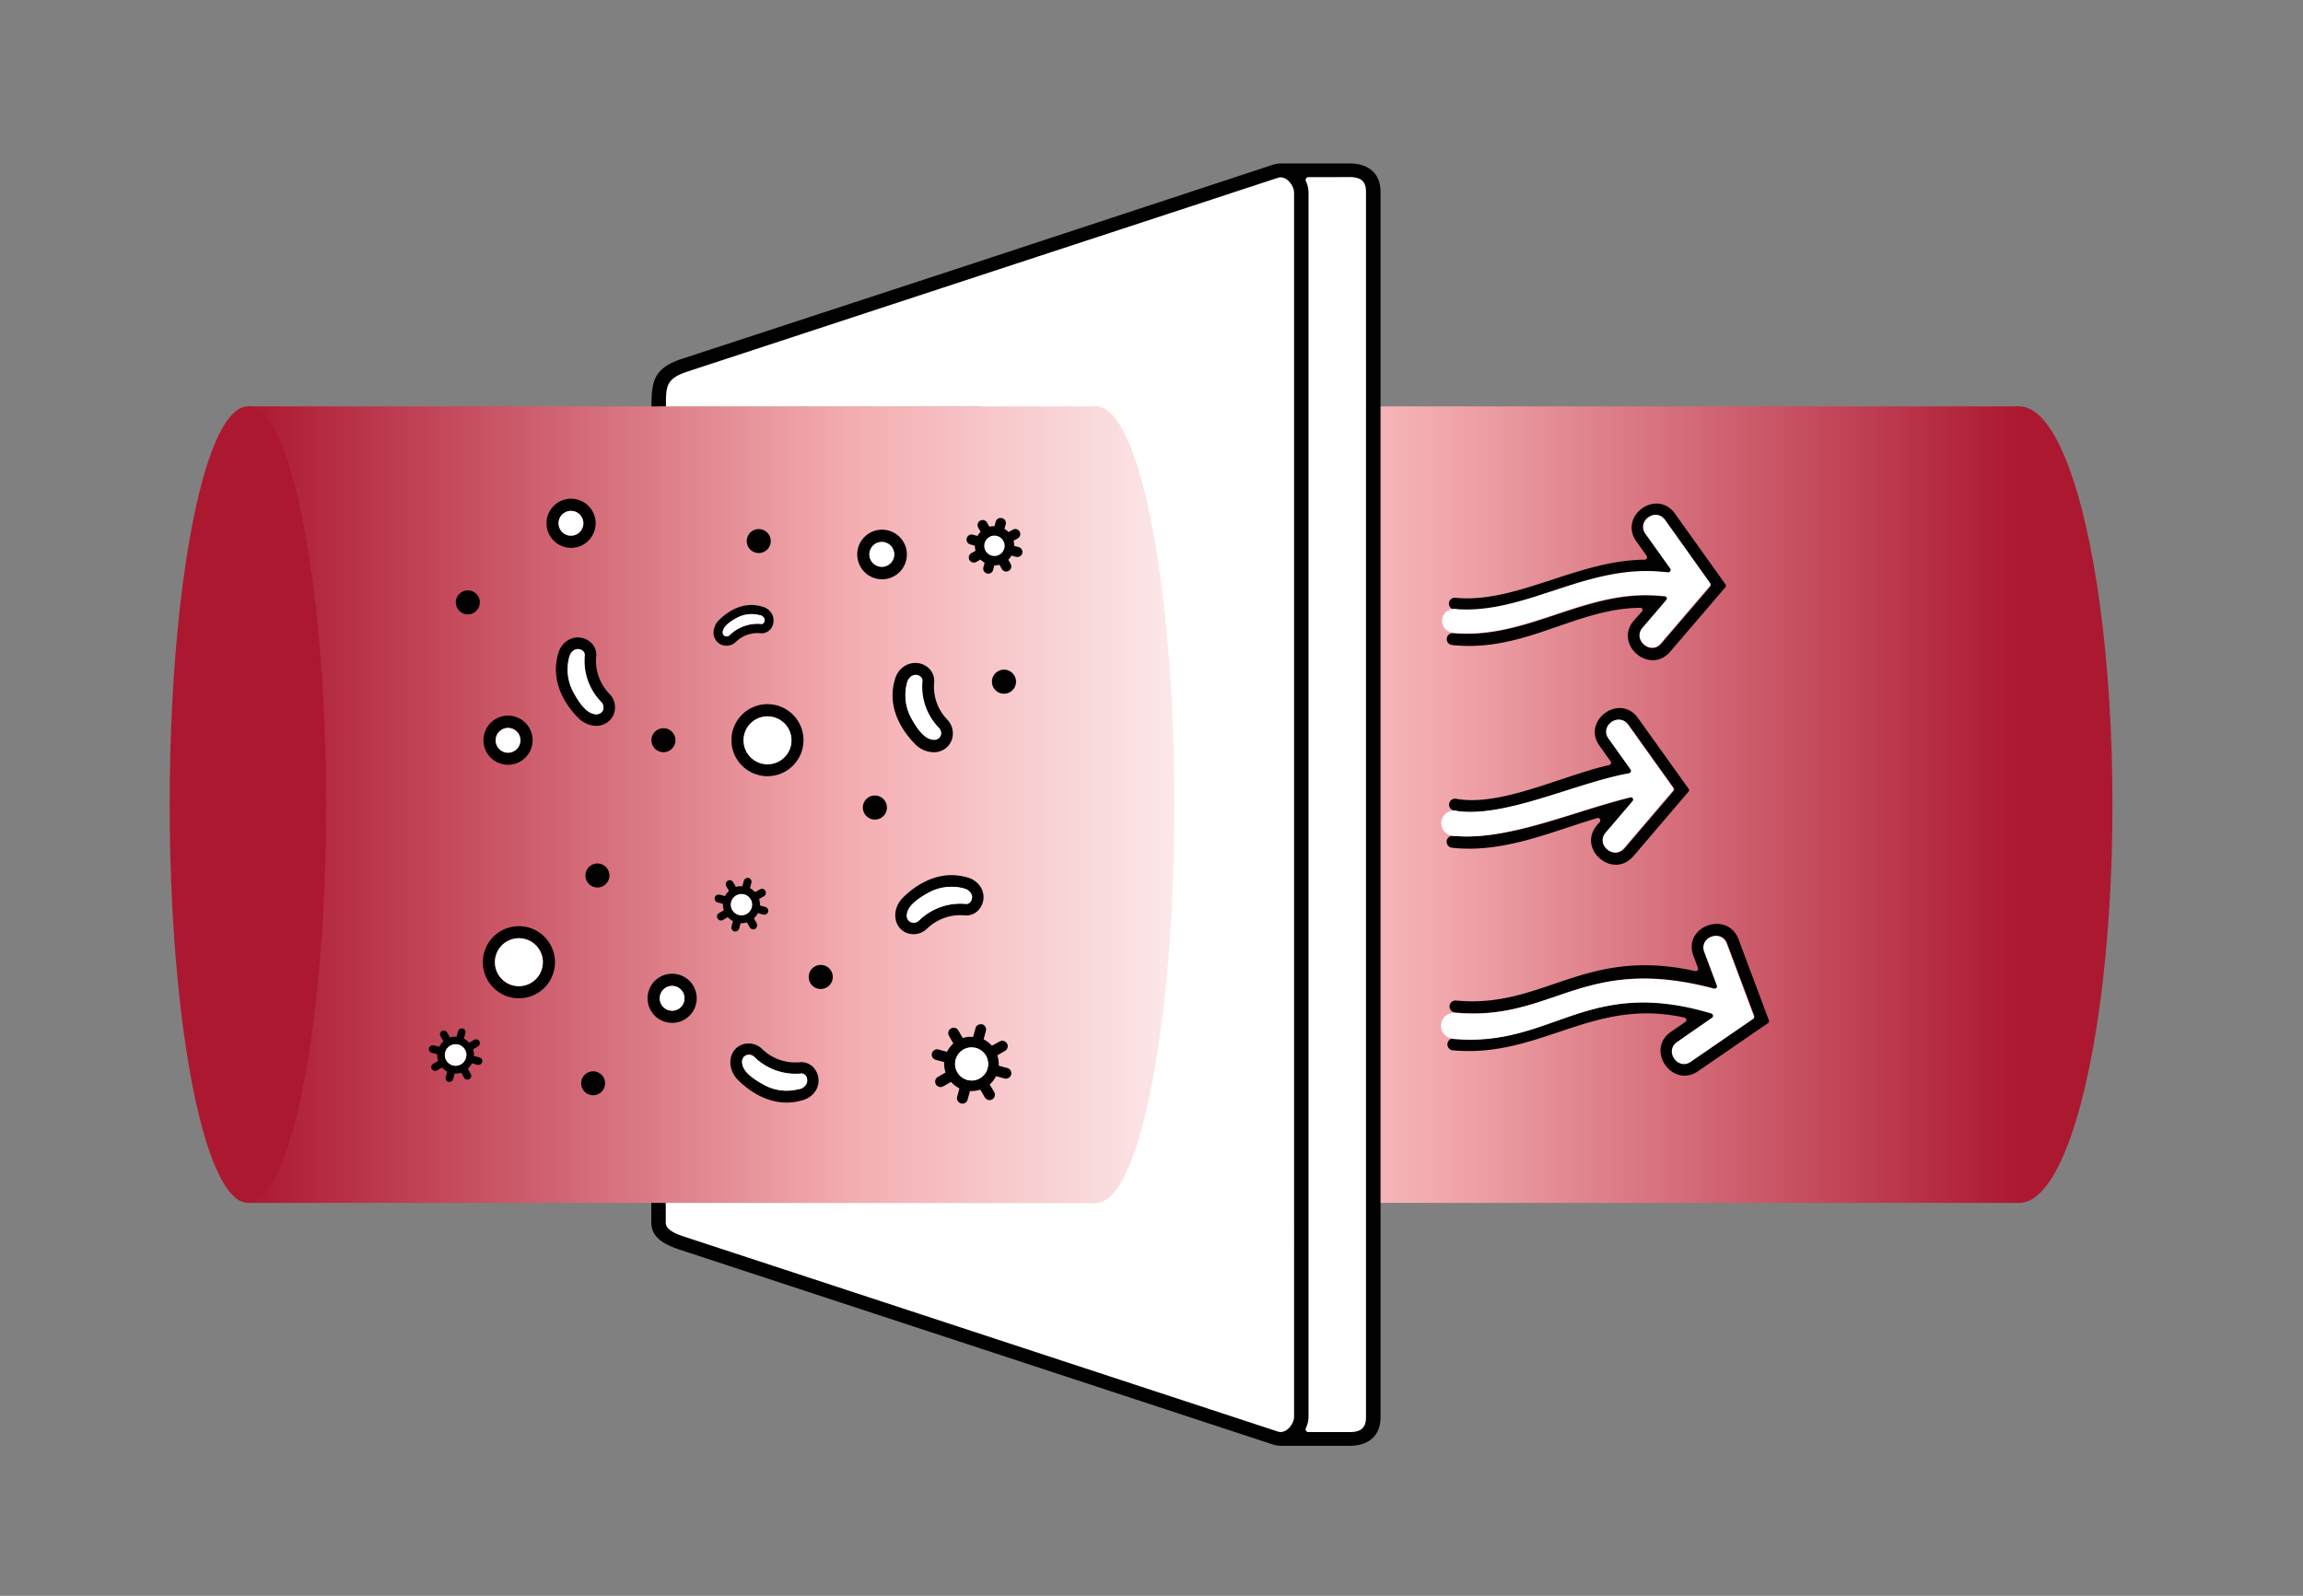 <svg xmlns="http://www.w3.org/2000/svg" xmlns:xlink="http://www.w3.org/1999/xlink" id="Capa_1" data-name="Capa 1" viewBox="0 0 556.76 385.9"><rect x="0" y="0" width="556.76" height="385.9" fill="#808080" stroke="none"/><defs><style>.cls-1{fill:#ac1830;}.cls-2{fill:url(#Degradado_sin_nombre_41);}.cls-3{fill:url(#Degradado_sin_nombre_41-2);}.cls-4{fill:#010101;}.cls-5{fill:#fff;}.cls-6{fill:none;}</style><linearGradient id="Degradado_sin_nombre_41" x1="-2621.72" y1="-1351.84" x2="-2621.72" y2="-1602.81" gradientTransform="translate(2984.41 1671.9)" gradientUnits="userSpaceOnUse"><stop offset="0" stop-color="#fff"></stop><stop offset="0.42" stop-color="#f4aeb2"></stop><stop offset="1" stop-color="#ac1830"></stop></linearGradient><linearGradient id="Degradado_sin_nombre_41-2" x1="-1670.78" y1="2189.04" x2="-1670.78" y2="1934.89" gradientTransform="translate(1857.79 -1867.39)" xlink:href="#Degradado_sin_nombre_41"></linearGradient></defs><ellipse class="cls-1" cx="488.19" cy="194.57" rx="22.51" ry="96.31"></ellipse><rect class="cls-2" x="266.39" y="69.09" width="192.61" height="250.97" transform="translate(557.27 -168.12) rotate(90)"></rect><rect class="cls-3" x="90.7" y="67.49" width="192.61" height="254.16" transform="translate(-7.57 381.58) rotate(-90)"></rect><path class="cls-4" d="M216.44,221.41a4.68,4.68,0,0,0,1,2.91,4.35,4.35,0,0,0,3.18,1.58,4.65,4.65,0,0,0,3.5-1.34,11.6,11.6,0,0,1,9.22-3.19,4,4,0,0,0,3.54-1.7,4.56,4.56,0,0,0,.89-2.71h0a4.9,4.9,0,0,0-.35-1.81,5.29,5.29,0,0,0-3.38-2.91c-7.57-2.35-13.56,2.62-15.78,4.86h0a6.24,6.24,0,0,0-1.81,3.75A5.27,5.27,0,0,0,216.44,221.41ZM235,216.94a1.85,1.85,0,0,1-.35,1.08,1.28,1.28,0,0,1-1.09.57,14.32,14.32,0,0,0-11.38,4,1.83,1.83,0,0,1-1.4.53,1.6,1.6,0,0,1-1.17-.56,1.87,1.87,0,0,1-.36-1.45c.16-1.67,1.81-3.34,5-5.11a11.58,11.58,0,0,1,8.73-1.17l.21.07a2.54,2.54,0,0,1,1.61,1.28A1.9,1.9,0,0,1,235,216.94Z"></path><path class="cls-5" d="M235,216.94a1.85,1.85,0,0,1-.35,1.08,1.28,1.28,0,0,1-1.09.57,14.32,14.32,0,0,0-11.38,4,1.83,1.83,0,0,1-1.4.53,1.6,1.6,0,0,1-1.17-.56,1.87,1.87,0,0,1-.36-1.45c.16-1.67,1.81-3.34,5-5.11a11.58,11.58,0,0,1,8.73-1.17l.21.07a2.54,2.54,0,0,1,1.61,1.28A1.9,1.9,0,0,1,235,216.94Z"></path><path class="cls-4" d="M173.78,150a4.3,4.3,0,0,0-1.26,2.6,3.27,3.27,0,0,0,.7,2.43,3,3,0,0,0,2.24,1.11,3.24,3.24,0,0,0,2.46-.94,7.49,7.49,0,0,1,6-2.06,2.87,2.87,0,0,0,2.52-1.2A3.31,3.31,0,0,0,187,150a3.4,3.4,0,0,0-.24-1.26l0,0a3.64,3.64,0,0,0-2.34-2C179.31,145.11,175.27,148.46,173.78,150Zm9.86-1.22.13,0a1.53,1.53,0,0,1,1,.77,1.1,1.1,0,0,1-.11,1.05.7.7,0,0,1-.58.3,9.68,9.68,0,0,0-7.68,2.7,1,1,0,0,1-.8.3.9.9,0,0,1-.65-.31,1,1,0,0,1-.21-.82c.15-1.43,2.13-2.65,3.27-3.27A7.47,7.47,0,0,1,183.64,148.76Z"></path><path class="cls-4" d="M176.58,256.82a5.25,5.25,0,0,0,0,.56,6.33,6.33,0,0,0,1.81,3.76c2.23,2.25,8.2,7.22,15.78,4.87h0a5.31,5.31,0,0,0,3.36-2.89,4.68,4.68,0,0,0-.53-4.56,4,4,0,0,0-3.55-1.7,11.5,11.5,0,0,1-9.2-3.19,4.68,4.68,0,0,0-3.51-1.33,4.31,4.31,0,0,0-3.18,1.58A4.64,4.64,0,0,0,176.58,256.82Zm18.56,4.48a1.92,1.92,0,0,1-.15.74,2.56,2.56,0,0,1-1.64,1.31l-.18,0a11.37,11.37,0,0,1-8.74-1.16c-3.23-1.77-4.88-3.44-5-5.13a1.8,1.8,0,0,1,.36-1.42,1.59,1.59,0,0,1,1.17-.57,1.87,1.87,0,0,1,1.4.53,14.28,14.28,0,0,0,11.37,4,1.29,1.29,0,0,1,1.11.58A1.84,1.84,0,0,1,195.14,261.3Z"></path><path class="cls-5" d="M195.14,261.3a1.92,1.92,0,0,1-.15.74,2.56,2.56,0,0,1-1.64,1.31l-.18,0a11.37,11.37,0,0,1-8.74-1.16c-3.23-1.77-4.88-3.44-5-5.13a1.8,1.8,0,0,1,.36-1.42,1.59,1.59,0,0,1,1.17-.57,1.87,1.87,0,0,1,1.4.53,14.28,14.28,0,0,0,11.37,4,1.29,1.29,0,0,1,1.11.58A1.84,1.84,0,0,1,195.14,261.3Z"></path><path class="cls-4" d="M215.78,168.15c0,5.69,3.68,10,5.53,11.87h0a6.39,6.39,0,0,0,3.84,1.85,4.75,4.75,0,0,0,3.57-1,4.49,4.49,0,0,0,1.63-3.28A4.83,4.83,0,0,0,229,174a11.37,11.37,0,0,1-3.15-9.1,4.22,4.22,0,0,0-1.75-3.67,4.73,4.73,0,0,0-2.81-.92,5.18,5.18,0,0,0-1.86.37l-.08-.1.05.11a5.39,5.39,0,0,0-3,3.45A13.51,13.51,0,0,0,215.78,168.15Zm11.51,9.18v.09a1.53,1.53,0,0,1-.52,1.07,1.64,1.64,0,0,1-1.33.33c-1.61-.16-3.3-1.83-5-5a11.43,11.43,0,0,1-1.15-8.62v0l.05-.16a2.4,2.4,0,0,1,1.22-1.53,1.75,1.75,0,0,1,1.7.18,1.15,1.15,0,0,1,.52,1h0a14.4,14.4,0,0,0,4,11.48A1.74,1.74,0,0,1,227.29,177.33Z"></path><path class="cls-4" d="M134.39,161.89c0,5.65,3.65,10,5.48,11.78h0a6.26,6.26,0,0,0,3.76,1.82,4.63,4.63,0,0,0,3.46-1,4.35,4.35,0,0,0,1.58-3.18,4.64,4.64,0,0,0-1.33-3.51,11.46,11.46,0,0,1-3.19-9.21,4,4,0,0,0-1.7-3.54,4.62,4.62,0,0,0-4.53-.54,5.29,5.29,0,0,0-2.92,3.37A13.47,13.47,0,0,0,134.39,161.89Zm11.5,9.19v.1a1.6,1.6,0,0,1-.57,1.16,1.8,1.8,0,0,1-1.44.37c-1.67-.17-3.35-1.82-5.12-5.05a11.59,11.59,0,0,1-1.16-8.72h0l.06-.2a2.54,2.54,0,0,1,1.29-1.61,1.88,1.88,0,0,1,1.85.18,1.31,1.31,0,0,1,.57,1.08h0a14.3,14.3,0,0,0,4,11.39A1.86,1.86,0,0,1,145.89,171.08Z"></path><path class="cls-5" d="M183.64,148.76l.13,0a1.53,1.53,0,0,1,1,.77,1.1,1.1,0,0,1-.11,1.05.7.7,0,0,1-.58.3,9.68,9.68,0,0,0-7.68,2.7,1,1,0,0,1-.8.3.9.9,0,0,1-.65-.31,1,1,0,0,1-.21-.82c.15-1.43,2.13-2.65,3.27-3.27A7.47,7.47,0,0,1,183.64,148.76Z"></path><path class="cls-5" d="M145.89,171.08v.1a1.6,1.6,0,0,1-.57,1.16,1.8,1.8,0,0,1-1.44.37c-1.67-.17-3.35-1.82-5.12-5.05a11.59,11.59,0,0,1-1.16-8.72h0l.06-.2a2.54,2.54,0,0,1,1.29-1.61,1.88,1.88,0,0,1,1.85.18,1.31,1.31,0,0,1,.57,1.08h0a14.3,14.3,0,0,0,4,11.39A1.86,1.86,0,0,1,145.89,171.08Z"></path><path class="cls-5" d="M227.55,177.27v.09a1.66,1.66,0,0,1-.57,1.17,1.78,1.78,0,0,1-1.45.36c-1.66-.16-3.34-1.81-5.11-5a11.54,11.54,0,0,1-1.16-8.72h0l.06-.21a2.58,2.58,0,0,1,1.28-1.61,1.88,1.88,0,0,1,1.85.19,1.26,1.26,0,0,1,.58,1.07h0A14.29,14.29,0,0,0,227,176,1.88,1.88,0,0,1,227.55,177.27Z"></path><path class="cls-4" d="M182.26,222.06l.15-.14a4.32,4.32,0,0,0,.71-.93l.1-.18,1.29.35a1,1,0,0,0,.74-.08,1,1,0,0,0,.45-.58,1,1,0,0,0-.65-1.18l-1.33-.36v-.2a4.34,4.34,0,0,0-.15-1.16l-.06-.2,1.16-.67a1,1,0,0,0,.46-.58.91.91,0,0,0-.09-.72.92.92,0,0,0-.8-.49.94.94,0,0,0-.52.13l-1.16.67-.15-.14a4.29,4.29,0,0,0-.93-.72l-.17-.1.34-1.29a1,1,0,0,0-.66-1.19,1.08,1.08,0,0,0-.19,0h-.12a1,1,0,0,0-.87.72l-.35,1.3h-.2a4,4,0,0,0-.61,0h-.08l-.48.1-.19.06-.67-1.16a1,1,0,0,0-.88-.49,1,1,0,0,0-.78,1.45l.67,1.16-.15.14a4.71,4.71,0,0,0-.72.93l-.1.18-1.28-.35a1.08,1.08,0,0,0-.3,0,.93.93,0,0,0-.66.29,1.14,1.14,0,0,0-.27.69,1,1,0,0,0,.73.91l1.29.34v.2a4.34,4.34,0,0,0,.15,1.16l.06.2-1.16.67a1,1,0,0,0-.46.58,1,1,0,0,0,.67,1.18.93.93,0,0,0,.73-.09l1.17-.68.15.14a4.22,4.22,0,0,0,.93.72l.17.1-.34,1.29a1,1,0,0,0,.08.73,1,1,0,0,0,.58.46,1,1,0,0,0,1.18-.67l.35-1.31h.2a4,4,0,0,0,1.16-.16l.2,0,.67,1.16a1,1,0,0,0,.57.46.89.89,0,0,0,.73-.08A.91.91,0,0,0,183,224a.93.93,0,0,0-.07-.73Zm-.44-3.32a2.72,2.72,0,0,1-.09.69,2.56,2.56,0,1,1-2.58-3.23h0a4.29,4.29,0,0,1,.73.08A2.55,2.55,0,0,1,181.82,218.74Z"></path><path class="cls-6" d="M125.83,179a3,3,0,0,0-3-3,3,3,0,0,0,0,6,3,3,0,0,0,3-3Z"></path><path class="cls-6" d="M210.17,134.06a3,3,0,0,0,.88,2.12,3,3,0,0,0,2.13.88,3,3,0,0,0,3-3,3,3,0,0,0-.88-2.13,3,3,0,0,0-2.12-.88,3,3,0,0,0-3,3Z"></path><path class="cls-6" d="M161,241.34a.64.64,0,0,0,.44.62,9.46,9.46,0,0,1,3.2,2,8.66,8.66,0,0,1,0,12.68,9.46,9.46,0,0,1-3.2,2,.64.64,0,0,0-.44.62v31.62h0v4.8c0,2,3.43,3,5.05,3.56l142.9,46.94c2,.66,3.92-1.83,3.92-3.57V46.53c0-1.72-1.89-4.23-3.92-3.57L241.45,65.13,223,71.18,166,89.9c-5.23,1.72-5.09,3.85-5.06,8.37h0c0,.29,0,.59,0,.91Zm102.38,50.44a3.44,3.44,0,1,1-3.44-3.28A3.36,3.36,0,0,1,263.36,291.78ZM210,244.15a3.45,3.45,0,1,1-3.44-3.28A3.36,3.36,0,0,1,210,244.15Zm75.61-27.39a3.45,3.45,0,1,1-3.44-3.28A3.36,3.36,0,0,1,285.57,216.76ZM238.4,182.9a3.44,3.44,0,1,1-3.44-3.28A3.36,3.36,0,0,1,238.4,182.9Zm-39.83-10.37a9.53,9.53,0,0,1,0,13.94,10.7,10.7,0,0,1-14.63,0,9.53,9.53,0,0,1,0-13.94,10.7,10.7,0,0,1,14.63,0ZM229,123.93a6.47,6.47,0,0,1,0,9.49,7.28,7.28,0,0,1-10,0,6.47,6.47,0,0,1,0-9.49,7.28,7.28,0,0,1,10,0ZM192.18,125a3.45,3.45,0,1,1-3.44-3.28A3.36,3.36,0,0,1,192.18,125Z"></path><path class="cls-6" d="M131.23,232.69a5.77,5.77,0,1,0-1.69,4.09A5.77,5.77,0,0,0,131.23,232.69Z"></path><path class="cls-6" d="M179.77,179a5.77,5.77,0,1,0,1.69-4.09A5.75,5.75,0,0,0,179.77,179Z"></path><path class="cls-6" d="M162.49,241.68a5,5,0,1,0-1.47,3.53A4.95,4.95,0,0,0,162.49,241.68Z"></path><path class="cls-6" d="M315.69,43.77a6.53,6.53,0,0,1,.65,2.76V342.61a6.5,6.5,0,0,1-.65,2.76.62.62,0,0,0,.06.63.67.67,0,0,0,.58.31h9.91c2.7,0,4-.94,4-3.59V46.43c0-2.65-1.33-3.59-4-3.59h-9.91a.69.69,0,0,0-.58.3A.65.65,0,0,0,315.69,43.77Z"></path><path class="cls-6" d="M141,126.54a3,3,0,0,0-.88-2.12,3,3,0,0,0-2.13-.88,3,3,0,0,0-3,3,3,3,0,0,0,.88,2.13,3,3,0,0,0,2.12.88,3,3,0,0,0,3-3Z"></path><path class="cls-4" d="M116,145.67a2.9,2.9,0,1,0-2.9,2.9A2.9,2.9,0,0,0,116,145.67Z"></path><path class="cls-4" d="M409.4,231.16l1.09,2.91a.54.54,0,0,1-.11.58.56.56,0,0,1-.56.18c-26.92-6-36.69,9.19-57.88,7.11a1.45,1.45,0,0,0-.29,2.88c24,2.35,30.81-14.27,62.8-5.79a.59.59,0,0,0,.58-.17.6.6,0,0,0,.12-.6l-3-8.11c-1.34-3.6,4.1-5.54,5.41-2l6.55,17.48a.59.59,0,0,1-.22.68l-15,10.33c-3.1,2.14-6.39-2.61-3.28-4.76l8.51-5.85a.56.56,0,0,0,.24-.57.55.55,0,0,0-.4-.46c-30.36-9.13-38.48,8.42-62.56,6.1a1.45,1.45,0,0,0-.27,2.88c21.2,2,33.89-12.88,56.09-7.9a.58.58,0,0,1,.21,1.05l-3.46,2.38c-6.26,4.32.3,13.83,6.57,9.51l16.88-11.61a.57.57,0,0,0,.21-.68l-7.33-19.59C417.6,220.07,406.72,224,409.4,231.16Z"></path><circle class="cls-4" cx="143.39" cy="261.96" r="2.9"></circle><path class="cls-4" d="M386.7,180.37l2.67,3.74a.58.58,0,0,1-.35.9c-11.38,2.56-26.28,10.14-37,8.15a1.44,1.44,0,0,0-.52,2.84c12,2.22,29.34-6.58,42.51-8.95a.58.58,0,0,0,.37-.9l-5.32-7.45c-2.21-3.1,2.5-6.45,4.71-3.35l10.85,15.19a.59.59,0,0,1,0,.71l-11.85,13.88c-2.48,2.89-6.87-.87-4.4-3.76l6.49-7.59a.58.58,0,0,0-.58-.94c-13.56,3.28-30,10.69-42.9,9.27A1.44,1.44,0,0,0,351,205c12.36,1.37,23.59-3.73,35.14-7.17a.58.58,0,0,1,.6.94l-.63.74c-4.95,5.79,3.83,13.31,8.78,7.52l13.32-15.6a.56.56,0,0,0,0-.71l-12.16-17C391.71,167.47,382.29,174.17,386.7,180.37Z"></path><path class="cls-4" d="M147.33,211.71a2.9,2.9,0,1,0-2.9,2.9A2.9,2.9,0,0,0,147.33,211.71Z"></path><path class="cls-4" d="M144,126.54a5.94,5.94,0,1,0-1.74,4.2A6,6,0,0,0,144,126.54Zm-8.07,2.13a3,3,0,0,1-.88-2.13,3,3,0,0,1,3-3,3,3,0,0,1,2.13.88,3,3,0,0,1,.88,2.12,3,3,0,0,1-3,3A3,3,0,0,1,135.9,128.67Z"></path><path class="cls-4" d="M168.43,241.41a5.94,5.94,0,1,0-1.74,4.2A5.93,5.93,0,0,0,168.43,241.41Zm-8.07,2.12a3,3,0,1,1,2.13.88A3,3,0,0,1,160.36,243.53Z"></path><path class="cls-4" d="M128.76,179a5.94,5.94,0,1,0-1.74,4.2A5.91,5.91,0,0,0,128.76,179Zm-8.06,2.12a3,3,0,0,1,2.12-5.12,3,3,0,1,1,0,6A3,3,0,0,1,120.7,181.15Z"></path><path class="cls-4" d="M134.17,232.69a8.72,8.72,0,1,0-2.56,6.17A8.7,8.7,0,0,0,134.17,232.69Zm-12.82,4.09a5.81,5.81,0,1,1,4.09,1.69A5.79,5.79,0,0,1,121.35,236.78Z"></path><path class="cls-4" d="M395.6,130.93l2.49,3.5a.58.58,0,0,1-.47.91c-16.44.16-31,10.65-45.79,9.22a1.42,1.42,0,1,0-.26,2.83c17,1.63,31.47-10.59,50-9l1.86.16a.57.57,0,0,0,.52-.91l-6-8.38c-2.19-3.08,2.51-6.44,4.71-3.35l10.83,15.21a.59.59,0,0,1,0,.71L401.6,155.69c-2.45,2.87-6.86-.88-4.39-3.76l5.73-6.69a.59.59,0,0,0-.4-1l-1.7-.13c-17.92-1.42-31.77,10.67-49.51,9a1.44,1.44,0,0,0-.27,2.87c17.32,1.89,29.74-8.81,45.32-9a.56.56,0,0,1,.47,1L395,150.05c-4.94,5.78,3.83,13.31,8.79,7.52L417.13,142a.56.56,0,0,0,0-.71l-12.14-17C400.61,118,391.19,124.73,395.6,130.93Z"></path><path class="cls-4" d="M180.53,130.84a2.9,2.9,0,1,0,2.9-2.9A2.9,2.9,0,0,0,180.53,130.84Z"></path><path class="cls-4" d="M176.83,179a8.71,8.71,0,1,0,2.55-6.17A8.69,8.69,0,0,0,176.83,179Zm12.81-4.09a5.79,5.79,0,1,1-4.09-1.69A5.76,5.76,0,0,1,189.64,174.94Z"></path><path class="cls-4" d="M207.24,134.06a6,6,0,1,0,1.74-4.2A5.91,5.91,0,0,0,207.24,134.06Zm8.06-2.13a3,3,0,0,1,.88,2.13,3,3,0,0,1-3,3,3,3,0,0,1-2.13-.88,3,3,0,0,1-.88-2.12,3,3,0,0,1,3-3A3,3,0,0,1,215.3,131.93Z"></path><path class="cls-4" d="M157.49,179a2.9,2.9,0,1,0,2.9-2.9A2.9,2.9,0,0,0,157.49,179Z"></path><path class="cls-4" d="M195.51,236.24a2.91,2.91,0,1,0,2.9-2.9A2.9,2.9,0,0,0,195.51,236.24Z"></path><path class="cls-4" d="M208.6,195.27a2.91,2.91,0,1,0,2.91-2.9A2.9,2.9,0,0,0,208.6,195.27Z"></path><path class="cls-4" d="M239.81,164.84a2.91,2.91,0,1,0,2.91-2.9A2.9,2.9,0,0,0,239.81,164.84Z"></path><path class="cls-5" d="M351.09,153c17.78,1.71,31.66-10.41,49.63-9l1.7.14a.57.57,0,0,1,.4.95l-5.74,6.71c-2.47,2.88,1.94,6.64,4.4,3.77l11.89-13.89a.59.59,0,0,0,0-.72l-10.86-15.25c-2.2-3.09-6.92.28-4.72,3.36l6,8.41a.58.58,0,0,1-.52.91l-1.87-.16c-18.54-1.6-33.08,10.65-50.09,9h0m-.22,54.85c12.93,1.43,29.41-6,43-9.29a.58.58,0,0,1,.58.94l-6.5,7.61c-2.48,2.9,1.93,6.66,4.41,3.77l11.87-13.91a.57.57,0,0,0,0-.72l-10.87-15.23c-2.21-3.11-6.93.25-4.72,3.36l5.33,7.47a.58.58,0,0,1-.37.91c-13.2,2.37-30.62,11.19-42.61,9h0m-.17,55.23c24.14,2.32,32.28-15.27,62.71-6.12a.58.58,0,0,1,.16,1L405.43,252c-3.12,2.15.18,6.92,3.29,4.77l15.07-10.36a.57.57,0,0,0,.21-.68l-6.56-17.52c-1.32-3.54-6.77-1.59-5.43,2l3.05,8.13a.56.56,0,0,1-.12.59.57.57,0,0,1-.58.18c-32.07-8.5-38.92,8.16-62.95,5.8h0"></path><circle class="cls-5" cx="351.48" cy="248.05" r="3.13"></circle><circle class="cls-5" cx="351.48" cy="199.07" r="3.05"></circle><circle class="cls-5" cx="351.48" cy="150.14" r="2.87"></circle><path class="cls-4" d="M241.83,125.25a1.23,1.23,0,0,0-1.12.92l-.29,1.09a3.44,3.44,0,0,0-.65,0c-.2,0-.4.07-.59.12l-.56-1a1.23,1.23,0,0,0-1.12-.62,1.21,1.21,0,0,0-1.17,1.26,1.27,1.27,0,0,0,.17.58l.57,1a4.83,4.83,0,0,0-.76,1l-1.09-.29a1.14,1.14,0,0,0-.37-.05,1.22,1.22,0,0,0-.27,2.4l1.1.3a4.61,4.61,0,0,0,.16,1.23l-1,.56a1.23,1.23,0,0,0-.47,1.67,1.22,1.22,0,0,0,1.67.46h0l1-.57a4.65,4.65,0,0,0,1,.76l-.3,1.1a1.22,1.22,0,0,0,.85,1.5,1.2,1.2,0,0,0,1.5-.84v0l.29-1.1a4.69,4.69,0,0,0,1.24-.16l.56,1a1.22,1.22,0,0,0,2.15-1.17l0-.05-.57-1a4.35,4.35,0,0,0,.76-1l1.09.3a1.24,1.24,0,0,0,1.52-.84,1.22,1.22,0,0,0-.84-1.51l0,0-1.09-.29a4.62,4.62,0,0,0-.17-1.23l1-.57a1.22,1.22,0,0,0,.47-1.66,1.25,1.25,0,0,0-1-.63,1.29,1.29,0,0,0-.67.18l-1,.56a4.65,4.65,0,0,0-1-.76l.3-1.09a1.23,1.23,0,0,0-.84-1.51,1.36,1.36,0,0,0-.4,0Zm-1.51,4.45a3.32,3.32,0,0,1,.69.08,2.3,2.3,0,0,1-1.19,4.44,2.29,2.29,0,0,1-1.63-2.82,2.26,2.26,0,0,1,2.13-1.7Z"></path><path class="cls-4" d="M113.11,258.42l.17-.17a4.6,4.6,0,0,0,.71-.92l.11-.2,1.31.36a1,1,0,0,0,1.16-.64.91.91,0,0,0-.08-.7.92.92,0,0,0-.56-.44l-1.35-.36v-.23a4.32,4.32,0,0,0-.15-1.15l-.06-.23,1.18-.68a.93.93,0,0,0,.35-1.26.91.91,0,0,0-.77-.47.89.89,0,0,0-.5.13l-1.19.68-.16-.16a4.44,4.44,0,0,0-.92-.71l-.2-.11.35-1.32a.91.91,0,0,0-.63-1.14l-.19,0-.11,0a.92.92,0,0,0-.85.69l-.35,1.32h-.23a3.89,3.89,0,0,0-.6,0l-.09,0a3.41,3.41,0,0,0-.46.1l-.22.06-.69-1.18a.92.92,0,0,0-1.73.45v0a.94.94,0,0,0,.13.44l.68,1.18L107,252a4.25,4.25,0,0,0-.71.93l-.12.19-1.31-.34a1,1,0,0,0-.28,0,.93.93,0,0,0-.64.29.9.9,0,0,0-.26.66.93.93,0,0,0,.7.87l1.32.35v.23a4.21,4.21,0,0,0,.15,1.15l.07.23-1.19.68a.92.92,0,0,0,.91,1.61l1.2-.69.16.16a4.44,4.44,0,0,0,.92.71l.2.11-.36,1.32a.9.9,0,0,0,.64,1.14.93.93,0,0,0,1.14-.63l.36-1.35h.23a4.32,4.32,0,0,0,1.15-.15l.22-.06.68,1.18a.94.94,0,0,0,1.26.38.93.93,0,0,0,.37-1.26Zm-.36-3.31a2.72,2.72,0,0,1-.09.69,2.6,2.6,0,0,1-3.19,1.84,2.58,2.58,0,0,1-1.83-3.19,2.56,2.56,0,0,1,2.4-1.92h.31v0c.15,0,.3,0,.45.06a2.59,2.59,0,0,1,2,2.5Z"></path><path class="cls-4" d="M239.26,262.25l.29-.28a6.57,6.57,0,0,0,1.06-1.38l.2-.35,2,.55a1.29,1.29,0,0,0,1-.11,1.31,1.31,0,0,0-.27-2.41l-2.09-.56v-.41a6,6,0,0,0-.23-1.71l-.11-.39,1.83-1.06a1.3,1.3,0,0,0,.63-.79,1.25,1.25,0,0,0-.12-1,1.31,1.31,0,0,0-1.1-.67,1.29,1.29,0,0,0-.71.19l-1.83,1-.29-.28a6.18,6.18,0,0,0-1.38-1.06l-.34-.21.54-2a1.29,1.29,0,0,0-.11-1,1.31,1.31,0,0,0-.79-.63l-.24,0-.18,0a1.29,1.29,0,0,0-1.2,1l-.56,2.05h-.4a5.26,5.26,0,0,0-.89,0c-.3.06-.57.1-.83.17l-.39.11-1.06-1.83a1.3,1.3,0,0,0-1.19-.67,1.34,1.34,0,0,0-1.26,1.36,1.24,1.24,0,0,0,.18.62l1.06,1.83-.29.29a7,7,0,0,0-1.06,1.37l-.2.36-2-.55a1.56,1.56,0,0,0-.41-.06,1.32,1.32,0,0,0-1.27,1.31v0a1.3,1.3,0,0,0,1,1.24l2,.55v.4a6.44,6.44,0,0,0,.23,1.72l.11.39-1.83,1.06a1.31,1.31,0,0,0-.51,1.79,1.32,1.32,0,0,0,1.79.5l1.86-1.07.29.28A6.36,6.36,0,0,0,231.6,263l.35.2-.55,2a1.31,1.31,0,0,0,.91,1.62,1.27,1.27,0,0,0,1-.11,1.31,1.31,0,0,0,.62-.8l.56-2.07h.4a6.44,6.44,0,0,0,1.72-.23l.39-.11,1.06,1.83a1.32,1.32,0,0,0,1.78.54,1.31,1.31,0,0,0,.52-1.78Zm-.37-5a4,4,0,1,1-4.16-4h0a7,7,0,0,1,1.14.12A4,4,0,0,1,238.89,257.28Z"></path><circle class="cls-5" cx="234.9" cy="257.32" r="3.99"></circle><circle class="cls-5" cx="240.41" cy="131.99" r="2.47"></circle><circle class="cls-5" cx="213.18" cy="134.06" r="3"></circle><circle class="cls-5" cx="138.02" cy="126.54" r="3"></circle><circle class="cls-5" cx="162.49" cy="241.41" r="3"></circle><circle class="cls-5" cx="122.82" cy="179.03" r="3"></circle><circle class="cls-5" cx="179.25" cy="218.77" r="2.57"></circle><circle class="cls-5" cx="110.14" cy="255.12" r="2.61"></circle><circle class="cls-5" cx="185.55" cy="179.03" r="5.79"></circle><circle class="cls-5" cx="125.44" cy="232.69" r="5.79"></circle><ellipse class="cls-1" cx="59.93" cy="194.57" rx="18.91" ry="96.31"></ellipse><path class="cls-5" d="M309.18,41.55,161,90.54l-1.48,7.73H265c10.45,0,18.91,43.12,18.91,96.31s-8.46,96.3-18.91,96.3H159.48v7.28l148,48.88h23.06V41.77Z"></path><path class="cls-4" d="M307.8,39.82,240.44,62l-18.67,6.13L164.9,86.76c-6.91,2.27-7.38,5.46-7.41,11.51H161c0-4.52-.17-6.65,5.06-8.37l57-18.72,18.42-6.05L308.93,43c2-.66,3.92,1.85,3.92,3.57V342.61c0,1.74-1.91,4.23-3.92,3.57L166,299.24c-1.62-.53-5.05-1.54-5.05-3.56v-4.8h-3.49v4.8c0,4,4,5.59,7.41,6.7l142.9,46.94a6.54,6.54,0,0,0,2,.31h16.47c4.63,0,7.51-2.42,7.51-6.91V46.43c0-4.5-2.88-6.91-7.51-6.91H309.87A6.87,6.87,0,0,0,307.8,39.82Zm18.44,3c2.7,0,4,.94,4,3.59V342.72c0,2.65-1.33,3.59-4,3.59h-9.91a.67.67,0,0,1-.58-.31.62.62,0,0,1-.06-.63,6.5,6.5,0,0,0,.65-2.76V46.53a6.53,6.53,0,0,0-.65-2.76.65.65,0,0,1,.06-.63.69.69,0,0,1,.58-.3Z"></path></svg>